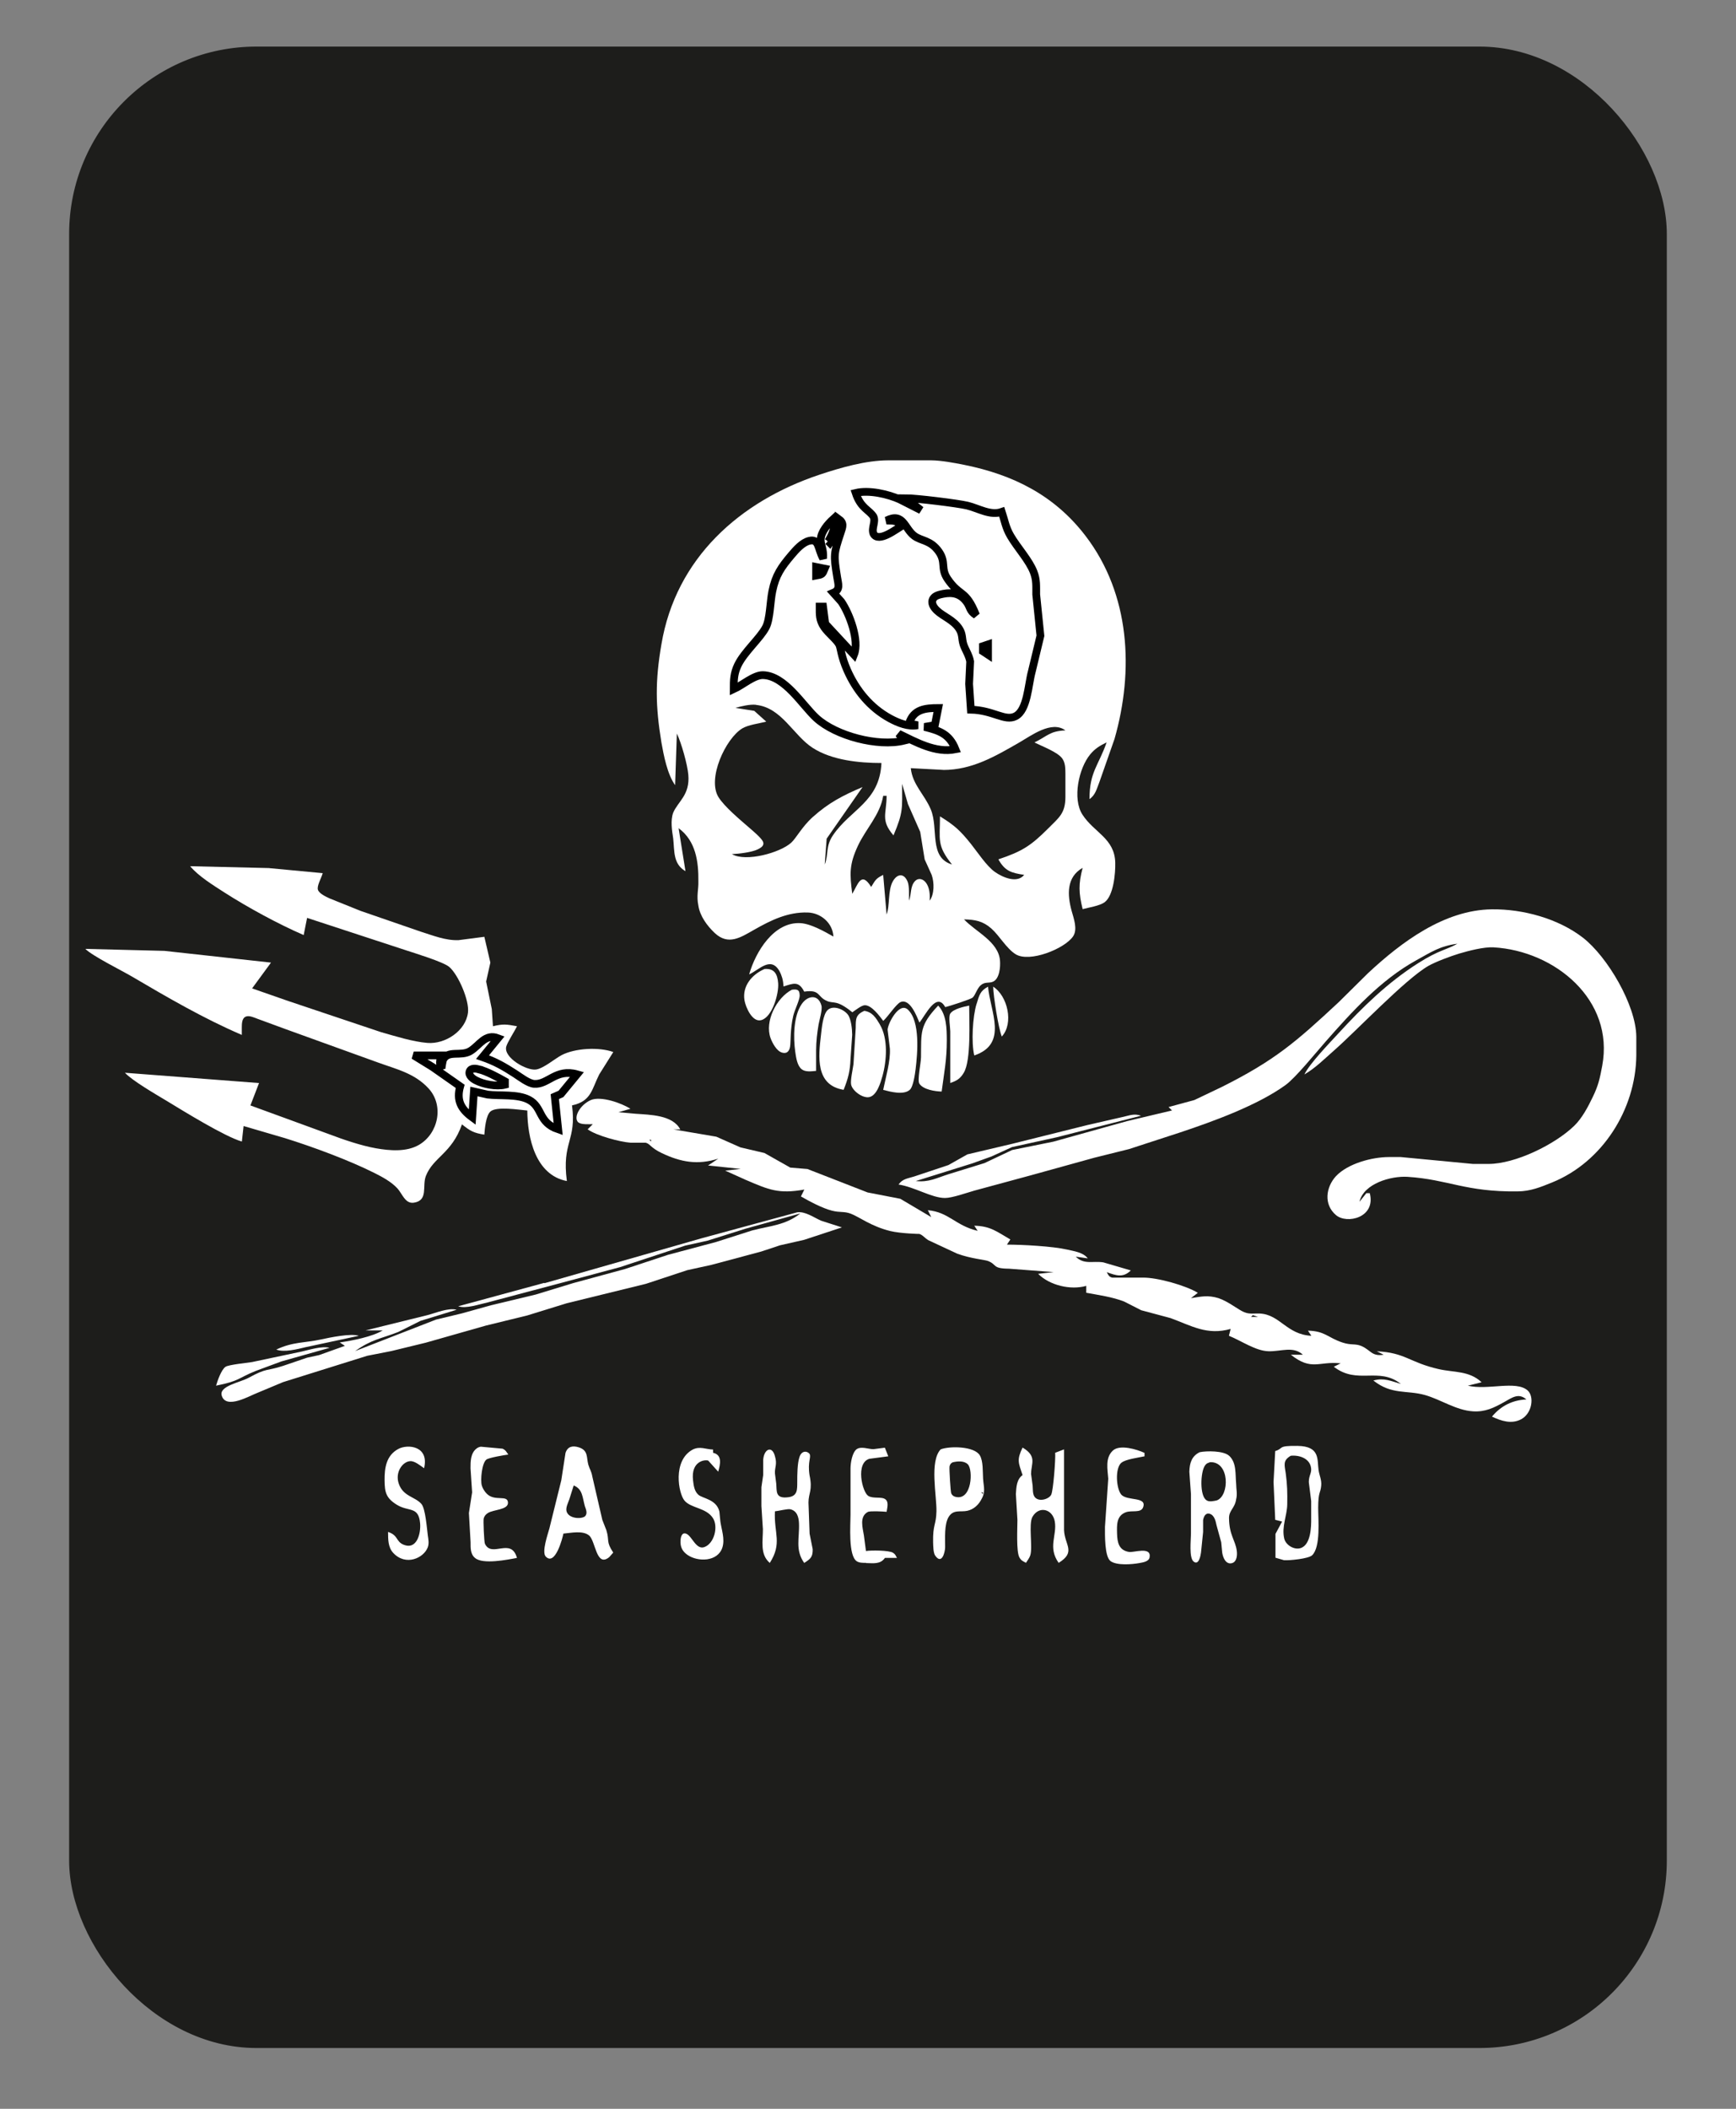 <?xml version="1.0" encoding="UTF-8"?>
<svg xmlns="http://www.w3.org/2000/svg" id="Calque_1" data-name="Calque 1" viewBox="0 0 280 340">
  <rect x="0" y="0" width="280" height="340" fill="#808080" stroke="none"/>
  <defs>
    <style>
      .cls-1 {
        stroke: #000;
        stroke-miterlimit: 3.25;
        stroke-width: 1.25px;
      }

      .cls-1, .cls-2 {
        fill: #fff;
      }

      .cls-3 {
        stroke: #1d1d1b;
        stroke-linecap: round;
        stroke-linejoin: round;
      }

      .cls-3, .cls-4 {
        fill: #1d1d1b;
      }
    </style>
  </defs>
  <rect class="cls-3" x="11.65" y="8.01" width="256.69" height="321.69" rx="29.72" ry="29.72"></rect>
  <g id="g3685">
    <g id="g3661">
      <path id="Auswahl_16" data-name="Auswahl#16" class="cls-2" d="M87.82,206.89l25.51-7.29,15.25-4.14c1.32-.18,2.69.85,3.88,1.36l3.33,1.07-6.1,2.01-3.88.88-3.05,1.01-8.04,2.15-3.88.85-6.66,2.2-12.76,3.13-6.38,1.97-6.66,1.63-9.71,2.76-5.55,1.35-3.88.76-13.59,4.25-4.16,1.74c-1.18.43-5.05,2.74-5.73.42-.45-1.54,2.92-2.09,4.34-2.86,3.04-1.66,2.78-1.02,5.55-1.92l3.88-1.32,1.94-.42,4.16-1.49-.83-.55c1.98-.28,5.27-.92,6.93-1.94h-2.77l9.98-2.46c1.34-.35,3.39-1.23,4.71-.87l-5.82,1.79-3.61,1.8c-2.78,1.09-4.29,1.18-6.93,3.07l13.03-5.07,4.16-1,4.71-1.31,7.21-1.73,6.1-1.86,8.32-2.26,6.93-2.29,7.76-2.07,5.82-1.86c2.85-.75,5.37-.83,7.76-2.74l-8.87,2.47-6.1,1.92-3.61.8-10.54,3.48-9.71,2.6-11.65,3.09c-1.34.29-3.42,1.04-4.71.61l13.87-3.77h0ZM51.77,215.96c1.41-.31,4.81-1.02,6.1-.59l-8.6,1.84c-1.31.32-3.45.87-4.71.38,2.7-1.28,4.61-1.06,7.21-1.63ZM36.37,220.37c.49-.34,3.5-.64,4.3-.77l8.04-1.7c1.22-.28,3.26-.92,4.44-.59l-7.76,2.19-4.16,1.54c-2.96,1.2-2.51,1.59-6.38,2.37.22-.78.85-2.58,1.52-3.04h0Z"></path>
      <path id="Auswahl_21" data-name="Auswahl#21" class="cls-2" d="M65.1,249.05c2.18.89,2.8-1.9,2.66-3.45-.26-2.83-1.83-1.78-3.79-3.01-1.72-1.08-1.92-2-1.94-3.92-.02-1.99.26-4.01,2.22-5.06,1.53-.82,5.01-.48,4.15,3.11-.6-.41-1.48-1.17-2.22-1.14-1.22.05-2.51,1.77-1.86,3.64.71,2.07,2.61,2.07,3.65,3.26.65.74.88,3.94,1.03,5.06.09.65.23,1.27,0,1.92-.65,1.75-3.56,3.09-5.58.91-.85-.92-.82-2.21-.83-3.38,1.7.57,1.21,1.53,2.52,2.07h0ZM76.61,251.18c-.75-.61-.71-1.63-.71-2.53l-.27-4.71.52-3.33-.26-3.88c0-1.08,0-2.41.94-3.16.24-.19.43-.27.72-.32l3.51.32c.51.23.63.53.92.95-.61.07-3.12.5-3.52.8-.75.56-1,3.33-.75,4.19.13.46.46.98.8,1.32,1.3,1.32,3.4.09,3.42,1.46.02,1.16-2.37,1.09-3.23,1.65-.35.22-.55.46-.68.85-.1.29.06,3.82.19,4.1,1.09,2.36,4.22-1.1,5.17,2.29-1.49.29-5.55,1.1-6.77,0h0ZM88.03,250.97c-.7-.71.33-3.61.58-4.54l1.92-7.76.68-4.42c.35-1.05,1.15-1.21,2.14-.9,1.58.5,1.21,1.66,1.55,2.83.24.81.46.9.65,1.94l1.6,6.93.65,1.66c.54,1.75-.1,1.79,1.11,3.61l-.64.73c-2.12,1.75-2.19-2.63-3.27-3.5-1.03-.83-2.93-.39-4.13-.29-.16.84-1.34,5.25-2.84,3.71h0ZM209.28,233.12c3.66.05,3.15,2.19,3.39,3.88.12.9.51,1.54.43,2.5-.11,1.3-.48.9-.49,3.61,0,1.92.42,6.29-.97,7.64-.58.57-3.66.86-4.54.8l-1.38-.4v-3.84l1.07-1.99-1.11-.28-.27-6.1.27-4.99c1.45-.42.22-.88,3.61-.83ZM114.22,235.49c-.48-.19-2.8.04-2.44,3.18.1.83.2,1.74.86,2.33.69.61,2.9.71,3.39,2.7l.16,1.62c.19,1.33.75,2.79.33,4.16-.72,2.33-3.96,2.4-5.66,1.2-.84-.6-1.15-1.3-1.1-2.31.03-.55.22-1.42.99-1.06.88.42,1.55,2.62,2.87,2.12,1.59-.59,2.25-3.28,1.38-4.65-1.08-1.71-3.52-1.58-4.59-2.83-.99-1.15-1.97-6.47,1.32-8.24,1.16-.58,2.09-.04,3.28,0v.52c1.52.34,1.17,1.87.83,3.05l-1.61-1.79h0ZM123.04,246.43l-.23-3.61v-3.05l.29-1.98v-2.46c.13-1.7,1.43-2.33,1.89-.55.4,1.33-.05,1.76,0,2.77l.21,1.66c.11,1.2-.21,2.49,2,2.18,1.46-.21,1.38-1.27,1.39-2.45,0-1.14,0-3.07.39-4.12.37-.98,1.22-.89,1.59-.42.31.57-.34,1.25,0,3.44.53,2.48-.17,2.86-.17,4.41l.18,5.02.5,2.5c.03,1.27-.36,1.58-1.37,2.22-1.49-2.11-.74-4.02-.84-6.38-.04-.97-.29-2.01-1.39-2.27-.44-.11-1.86.27-2.49.33-.18,3.56,1.21,5.13-.83,8.32-1.63-1.39-1.09-3.55-1.11-5.55ZM139.68,251.98c-.49,0-1.09.01-1.51-.27-1.38-.95-.99-5.85-.99-7.49v-7.49c.01-.85.25-2.51.99-3.08.74-.5,1.86-.01,2.69,0l1.86-.24.55,1.39-3.04.4c-2.28.66-1.16,5.37-.19,5.98.81.51,2.17.06,2.79.57.54.44.27,1.35.17,2-.65-.06-2.5-.16-2.99,0-1.48.75-.84,2.65-.67,3.82l.33,2.5c.81-.13,3.7-.13,4.36.28.41.26.42.45.64.83h-1.94c-.74,1.06-1.85.85-3.05.83h0ZM158.04,234.65c.56.95.45,2.66.52,3.74.1,1.5.48,2.14-.4,3.58-.49.8-1.19,1.39-2.12,1.61-1.11.25-2.24-.26-3.01.96-.77,1.19-.57,3.55-.59,4.95-.02.81-.54,2.84-1.6,1.32-.32-.45-.32-1.6-.34-2.16-.06-2.88.5-2.78.54-4.99.05-2.55-1.14-8.06.68-9.98,1.43-.56,5.43-.53,6.32.97h0ZM166.29,237.56l.26,1.94c.05.55-.02,1.35.31,1.82.64.92,2.32.4,2.69-.33.34-.68.72-5.79.64-6.76l1.43-.55v13.03c.11,2.43,1.98,3.5-.87,5.27-1.79-2.53-.24-4.41-.62-6.66-.35-2.03-2.54-2.6-3.6-.77-.67,1.16.07,4.97-.36,6.23-.14.42-.45.82-.69,1.19-.5-.27-.75-.33-1.06-.87-.53-.92-.32-4.8-.32-6.06l-.25-4.16c.07-1.11.13-2.39,1.08-3.05-.67-2.01-.96-2.44,0-4.44,2.37,1.4,1.39,2.57,1.38,4.16h0ZM180.88,235.82c-1.08.89-.85,4.25,0,5.19,1.01,1.02,4.15.26,3.49,2.02-.37.97-1.83.42-2.81.8-1.52.59-1.42,2.09-1.39,3.44.04,1.42.29,2.69,1.94,2.95.77.12,3.63-.93,3.31.87-.12.69-1.1.82-1.65.92-1.19.22-3.6.42-4.63-.3-1.01-.71-.92-4.34-.92-5.54l.53-7.76c-.1-1.49-.54-3.37.76-4.55,1.12-1.02,3.9-.17,5.09.39v.55c-.91.2-3.11.48-3.72,1.04h0ZM198.25,234.71c1.24,1.16.97,3,1.13,4.51,0,.83.22,1.66,0,2.5-.2,1.45-1.16,1.77-1.15,3.05.03,2.77,1.03,3.55,1.25,5.27.09.67.03,1.79-.8,1.99-1,.24-1.44-.96-1.55-1.71l-.16-1.66-.76-2.77c-.13-.65-.35-1.6-1.09-1.82-.69-.2-.96.45-1.07,1v1.93l-.34,3.33c-.07.48-.35,2.11-1.19,1.44-.77-.62-.43-3.49-.43-4.49v-6.38l-.26-3.61c.04-1.39.37-2.52,1.66-3.15,1.13-.24,3.88-.25,4.76.58h0ZM207.38,237.56c.25,1.85.27,3.14.24,4.99-.03,1.84-.93,3.57-.49,5.5.24,1.06,1.62,1.9,2.68,1.54,1.62-.56,1.69-3.41,1.67-4.81v-2.77l-.38-3.05c0-1.07.46-1.43.37-2.22-.17-1.61-1.91-2.17-3.28-2.03-1.33.77-1,1.5-.81,2.86h0ZM153.15,236.48c-.06.3.16,4.08.28,4.31.16.32.36.46.7.55,2.64.65,2.85-4.37,1.97-5.25-.61-.61-1.69-.5-2.45-.32-.11.1-.38.12-.51.71h0ZM194.35,236.29c-.73,1.01-.9,4.97.29,5.62.4.28,1.2.09,1.61,0,2.08-.73,2.12-6.32-1.09-6.16-.4.18-.51.12-.82.54h0ZM91.83,241.72c-.19.55-.6,1.33-.46,1.91.3,1.24,2.38,1.32,2.96.86.49-.43.19-1.13,0-1.66-.4-1.41-.34-2.75-1.8-3.33l-.7,2.22h0ZM158.26,240.61l.28.28v-.28h-.28Z"></path>
      <path id="Auswahl_13" data-name="Auswahl#13" class="cls-2" d="M192.64,177.36l4.44-2.12c8.53-4.27,11.97-7.26,18.86-13.68l4.71-4.66c5.38-5.01,12.28-10.19,19.97-10.29,5.01-.06,10.7,1.48,14.7,4.58,3.92,3.05,8.54,10.83,8.6,15.94v3.05c-.1,8.7-5.47,17.18-13.59,20.47-1.87.76-3.49,1.42-5.55,1.44-8.48.1-11.13-1.92-17.75-2.35-2.67-.17-7.09,1.08-7.76,4.02l1.11-1.39h.55c1.03,3.95-3.72,5.06-5.47,3.52-1.99-1.7-1.61-4.47,0-6.24,1.91-2.05,5.81-3.09,8.52-3.1h1.94l11.65,1.11h2.5c4.37,0,10.76-3.16,13.84-6.15,1.27-1.23,2.24-3.08,3-4.67.91-1.88,1.13-2.98,1.51-4.99,2-10.65-7.65-18.55-17.53-19.11-1.54-.09-4.04.56-5.55,1.01-1.33.4-3.83,1.33-4.99,2-3.76,2.19-11.5,10.39-15.25,13.68-1.54,1.35-2.94,2.77-4.71,3.8.82-1.74,4.09-5.1,5.52-6.66,3.86-4.2,7.93-8.17,12.78-11.25,3.49-2.22,4.59-2.14,6.38-3.17-2.88.4-4.19,1.33-6.66,2.69-5.73,3.16-10.34,8.26-14.62,13.12-1.55,1.76-4.81,5.8-6.46,6.99-4.51,3.26-11.61,5.84-16.92,7.61l-8.32,2.71-5.55,1.38-10.26,2.84-9.15,2.48c-1.23.35-3.55,1.18-4.71,1.18-2.15,0-4.88-1.77-7.49-2.17.63-.92,1.47-.97,2.5-1.29l5.55-1.85,3.05-1.72,7.21-1.7,12.2-3.04,5.55-1.27c1.13-.24,1.93-.63,3.05-.22l-13.59,3.47-7.21,1.58-3.33,1.52-3.05,1.1-9.15,2.86c2.13.23,3.33-.49,5.27-1.1l5.82-1.8,4.44-2.1,6.66-1.35,11.92-3.32,7.21-1.71-.55-.55,4.16-1.13h0Z"></path>
      <path id="Auswahl_12" data-name="Auswahl#12" class="cls-2" d="M93.3,180.99c-.91-.79.25-2.87,2-3.63,1.61-.69,4.97.49,6.38,1.41l-1.94.55,2.77.25c2.34.17,5.98.19,7.21,2.52h-1.11l6.93,1.18,3.88,1.72,3.88.91,4.16,2.35,2.77.23,9.71,3.78,5.27,1.02,4.99,2.95-.55-1.11c3.41.31,4.43,2.48,8.04,3.33l-.55-.83c2.62.06,3.62.95,5.82,2.22l-.55.83c2.5,0,7.34.26,9.71.8,1.15.27,2.58.44,3.33,1.42l-1.94-.28c1.34,1.33,2.69.66,4.44.92l4.44,1.3c-1.25,1.23-2.37.83-3.88.28.26.45.31.73.87.88h4.95c2.29-.04,6.92,1.26,8.87,2.45l-1.11.86c1.7-.26,2.71-.52,4.44,0,1.61.54,3.21,1.89,4.16,2.27.88.35,1.59.17,2.5.21,3.27.16,4.33,3.39,8.32,3.59l-.55-.83c2.78.07,3.19,1.13,5.55,1.91,1.43.48,2.05.14,3.05.56,1.55.66,1.67,1.73,3.61,1.41l-1.11-.55c4.62.21,5.21,1.78,9.98,2.87,2.5.57,4.91.23,6.93,2.12l-2.22.55c3.2.78,7.71-.88,9.62.75,1.13.97.77,3.71-1.03,4.67-1.57.83-3.23.26-4.7-.43,1.45-1.74,3.29-2.66,5.55-2.77-1.28-1.11-2.32-.28-3.61.44-1.65.92-3.04,1.6-4.99,1.48-2.75-.17-5.16-1.89-7.76-2.63-2.95-.83-5.35.01-8.32-2.34,1.71-.47,2.79.07,4.44.55-3.59-2.83-6.99.19-10.82-2.77l1.11-.55c-3.51-.39-4.67,1.29-8.04-1.39h1.94c-1.56-1.44-3.52-.5-5.55-.56-2.09-.06-4.31-1.66-6.38-2.49l.28-1.11c-3.81,1.08-6.31-.51-9.71-1.75l-4.71-1.26-2.77-1.41c-1.95-.75-4.06-1.03-6.1-1.41v-1.11c-2.53.72-5.9-.08-7.76-1.94l2.5-.28-7.21-.55c-2.73-.02-1.87-.65-3.37-1.24-.59-.22-2.72-.37-4.94-1.17l-4.66-2.17c-.67-.4-.94-.87-1.5-1.03.08.02-3.03-.06-4.66-.46-3.09-.75-5.08-2.32-6.38-2.8-1.12-.42-1.7-.14-3.05-.49-1.54-.39-3.6-1.49-4.99-2.29l.55-1.11c-4.15.74-5.68.05-9.43-1.55l-3.33-1.5,2.5-.28-5.27-.55,1.66-1.11c-3.3,1.07-6.06.58-9.15-.9-1.77-.85-1.82-1.45-2.55-1.66h-2.45c-1.79-.14-5.5-1.14-6.93-2.16l.83-.83c-.55,0-1.86.09-2.28-.27h0ZM104.73,183.76l.28.28v-.28h-.28ZM201.79,212.32h1.11l-.83-.28-.28.28Z"></path>
      <path id="Auswahl_11" data-name="Auswahl#11" class="cls-2" d="M43.45,139.97l8.6.81c-.21.78-1,2.09-.76,2.71.24.62,1.3,1.09,1.87,1.36l4.99,2.01,9.71,3.35c1.99.62,3.98,1.45,6.1,1.37l4.16-.54.97,4.16-.68,3.05.91,4.44.19,2.77c1.69-.41,2.21-.3,3.88,0-.41.85-1.59,2.63-1.75,3.33-.38,1.77,3.29,3.85,4.8,3.65,1.23-.17,3.02-1.73,4.16-2.33,2.16-1.12,6.02-1.33,8.32-.49l-2.27,3.61c-1.2,2.36-1.26,4.33-4.39,4.99.76,5.77-1.67,5.85-.83,12.2-5.08-.97-6.36-6.99-6.38-11.37-1.31-.11-4.98-.72-5.96.17-.72.65-.9,2.76-.97,3.72-1.7-.27-2.27-.58-3.61-1.66-1.64,4.7-4.63,5.28-5.82,8.32-.63,1.61.44,3.95-1.94,4.31-1.4.21-1.86-1.43-2.64-2.29-.99-1.08-2.44-1.86-3.74-2.51-4.07-2.05-10.04-4.25-14.42-5.61l-6.66-1.95-.28,2.5c-2.76-.79-9.48-4.95-12.2-6.6-1.69-1.02-5.44-3.18-6.66-4.49l21.63,1.66-1.39,3.61,12.76,4.66c2.26.86,5.12,1.83,7.49,2.25,2.21.39,4.91.62,6.93-.55,3.13-1.82,4.08-6.34,1.57-9.08-2.28-2.49-5.19-3.11-8.23-4.22l-14.7-5.31-4.71-1.73c-.5-.19-1.32-.57-1.86-.34-.67.29-.63,1.24-.64,1.84v1.11c-6.16-2.65-11.97-6.03-17.75-9.43-1.73-1.01-6.33-3.29-7.49-4.44l12.76.32,17.19,1.89-3.05,4.16,5.82,2.03,14.97,5.02c2.29.65,5.12,1.55,7.49,1.74,2.87.23,6.18-1.93,6.54-4.9.24-1.94-1.56-6.1-3.02-7.35-.97-.83-5.65-2.24-7.12-2.73l-15.81-5.18-.55,2.77c-4.02-1.73-9.07-4.48-12.76-6.85-1.79-1.15-4.2-2.63-5.55-4.25l12.76.3h0Z"></path>
      <path id="Auswahl_14" data-name="Auswahl#14" class="cls-1" d="M71.44,170.92c.81-1.71,2.89-.5,4.45-1.48,1.49-.93,2.37-2.84,4.44-2.05l-2.5,3.05c2.07.72,3.43,1.5,5.27,2.69.81.52,2.12,1.55,3.05,1.62,2.24.17,3.5-2.51,6.93-1.54l-2.6,3.16-1,.44.55,5.27c-3.28-1.12-2.45-3.56-4.73-4.76-1.81-.96-4.68-.6-6.64-.84l-2.22-.5-.28,4.16c-1.83-1.34-2.57-2.75-1.94-4.99l-4.44-3.11-3.05-1.88h4.44c-.23.88-.33,1.44.06,2.22-.04-.37.16-1.11.2-1.46h0ZM77.28,172.41c-.47-.12-1.33-.29-1.54.35-.21.64.52,1.17,1,1.42,1.25.66,3.34,1.04,4.7.71v-.55c-1.13-.64-2.92-1.61-4.16-1.92Z"></path>
      <path id="Auswahl_10" data-name="Auswahl#10" class="cls-2" d="M161.58,167.12c-.54-1.31-1.37-6.55-1.39-8.04,2.33,1.48,3.35,5.92,1.39,8.04Z"></path>
      <path id="Auswahl_9" data-name="Auswahl#9" class="cls-2" d="M157.52,161.85c.42-1.36.54-2.08,1.84-2.77.34,4.01,3.31,9.21-2.22,11.09-.5-2.08-.26-6.29.37-8.32h0Z"></path>
      <path id="Auswahl_8" data-name="Auswahl#8" class="cls-2" d="M153.27,166.29c-.01-.69-.31-2.39,0-2.87.49-.75,2.21-1.12,3.05-1.29,0,2.55.33,8.79-.86,10.81-.57.98-1.16,1.32-2.19,1.67v-8.32h0Z"></path>
      <path id="Auswahl_7" data-name="Auswahl#7" class="cls-2" d="M152.71,167.67c0,3.28-.42,5.18-.83,8.32-1.06-.03-2.97-.3-3.6-1.28-.35-.55.26-3.29.27-4.26.05-4.03-.26-5.11,2.77-8.32,1.35,1.42,1.38,3.68,1.39,5.55Z"></path>
      <path id="Auswahl_6" data-name="Auswahl#6" class="cls-2" d="M143.53,169.06l-.37-3.05c.08-1.1,1.89-4.51,3.27-3.23,2.03,1.89,1.55,7.11,1.25,9.6-.1.78-.37,2.84-.95,3.34-1.01.88-3.13.3-4.28,0,.4-1.99,1.2-4.64,1.08-6.66Z"></path>
      <path id="Auswahl_5" data-name="Auswahl#5" class="cls-2" d="M141.91,165.18c1.36,2.28,1.11,5.84.42,8.32-.3,1.06-.89,3.11-2.11,3.38-1.05.24-2.72-.98-2.94-2-.15-.68.28-2.52.38-3.32l.36-5.82c.01-1.43-.04-2.14,1.39-2.76,1.3.19,1.86,1.12,2.51,2.2Z"></path>
      <path id="Auswahl_4" data-name="Auswahl#4" class="cls-2" d="M132.42,166.84c.12-1.03.3-3.27,1.07-3.99.9-.85,2.6-.12,3.25.72.55.72.7,2.36.71,3.27l-.27,3.88c-.07,1.97-.39,3.18-1.11,4.99-4.58-.75-4.07-5.33-3.65-8.87Z"></path>
      <path id="Auswahl_3" data-name="Auswahl#3" class="cls-2" d="M129.32,172.41c-.75-.58-.92-1.92-1.05-2.8-.33-2.29-.32-5.79,1.06-7.76.95-1.36,2.65-1.6,3.16.28.18.66-.32,2.27-.46,3.04-.24,1.45-.39,2.69-.4,4.16v3.33c-.72.06-1.7.22-2.32-.26Z"></path>
      <path id="Auswahl_2" data-name="Auswahl#2" class="cls-2" d="M128.99,160.48c0,.74-.82,2.33-1.05,3.31-.51,2.17-.38,4.25-.51,4.97-.12.73-.53,1.2-1.33.94-.86-.28-1.51-1.52-1.81-2.31-1-2.71.97-6.55,3.44-7.82.76-.09,1.24-.07,1.25.9h0Z"></path>
      <path id="Auswahl_1" data-name="Auswahl#1" class="cls-2" d="M125.51,158.52c.13,1.68-.94,5.5-2.75,5.96-1.43.37-2.49-2.09-2.68-3.19-.39-2.31,1.21-4.19,3.24-5.06,1.58-.12,2.08.82,2.19,2.29h0Z"></path>
      <path id="Auswahl" class="cls-2" d="M106.68,119.7c-.97-5.89-1.02-9.9,0-15.81,2.32-13.87,12.6-23.06,25.51-27.36,3.46-1.15,7.44-2.3,11.09-2.31h6.93c1.63.02,3.66.4,5.27.72,7.95,1.6,14.61,4.92,19.62,11.48,7.19,9.41,7.81,21.7,4.66,32.72l-2.43,6.93c-.43,1.07-.64,2.12-1.61,2.77.01-4.42,1.45-5.37,2.77-9.15-1.08.53-1.88,1-2.66,1.95-1.84,2.23-2.89,7.14-1.25,9.69,1.88,2.92,5.2,3.82,5.3,7.76.04,1.7-.27,5.31-1.72,6.38-.8.58-2.54.84-3.54,1.11-.64-2.61-.69-4.05,0-6.66-2.64,1.5-2.48,4.36-1.78,6.93.34,1.23,1.01,2.99.23,4.13-1.37,2-7.02,4.26-9.26,2.87-1.47-.91-2.62-3-3.91-4.14-1.38-1.22-2.64-1.44-4.41-1.48,1.86,2,5.57,3.58,5.8,6.66.08,1.01-.07,2.93-1.14,3.39-.66.29-1.29-.05-2,.6-.57.52-.81,1.5-1.26,1.95-.27.27-3.89,1.44-4.44,1.54-1.41-2.57-3.21,1.37-4.16,2.5-.42-1.02-1.52-3.92-3.03-3.31-.69.28-2.01,2.31-2.8,3.04-.6-.79-1.94-2.64-3.05-2.52-.53.06-1.47.82-1.94,1.13-2.58-2.1-2.96-1.34-4.08-1.82-1.64-.7-1.03-1.89-3.68-1.51-.89-1.74-1.72-1.35-3.33-.83-.04-.49-.08-.91-.22-1.39-.1-.35-.27-.78-.45-1.1-1.4-2.43-3.23-.22-4.88.54,1.03-3.63,3.99-8.54,8.32-8.26,1.65.11,3.83,1.34,5.27,2.16-.11-2.18-2.02-3.82-4.16-3.88-3.18-.09-5.89,1.23-8.6,2.77-2.22,1.26-4.18,2.59-6.38.54-1.22-1.15-2.39-2.73-2.64-4.42-.33-1.59.04-2.58,0-3.88.04-3.23-.42-6.57-3.19-8.6l1.11,6.93c-2.01-1.17-1.76-3.2-1.98-5.27-.2-1.29-.46-2.92,0-4.16.78-1.83,2.72-2.85,2.44-6.1-.14-1.67-1.12-5.15-1.85-6.66l-.28,8.32c-1.26-1.75-1.84-4.8-2.22-6.93h0Z"></path>
      <path id="Auswahl_18" data-name="Auswahl#18" class="cls-4" d="M121.93,113.65c4.15.42,6.03,4.92,9.15,6.93,3.1,2,7.51,2.44,11.09,2.44-.29,6.26-4.98,7.45-7.82,11.65-1.23,1.81-.67,3.06-1.33,4.71l.31-4.16,5.79-8.32c-3.16,1.34-5.44,2.51-8.03,4.83-1.73,1.55-2.68,3.42-3.48,4.14-1.77,1.61-7.3,3.16-9.56,1.84,1.1-.05,3.18-.29,4.15-.76.51-.25,1.15-.61.85-1.27-.26-.59-1.7-1.79-2.23-2.25-1.45-1.26-3.94-3.33-4.92-4.88-1.89-2.99,1.13-9.48,3.82-11.11.96-.58,2.74-.8,3.87-1.09l-1.94-1.74-3.05-.48c1-.27,2.3-.6,3.33-.5h0Z"></path>
      <path id="Auswahl_15" data-name="Auswahl#15" class="cls-1" d="M133.57,87.25l.28.28c1.02-1.44,1.3-2.12,1.39-3.88.92.66.69,1.23.36,2.22-1.14,3.45-1.16,3.55-.57,7.21.17,1.08.55,2.01-.62,2.5l1.29,1.44c1.32,1.94,2.95,6.25,2.04,8.54l-4.63-4.99-.36-2.77h-.55c0,1.33-.06,2.16.73,3.33.69,1,2.06,2.03,2.45,2.85.25.55.28,1.85,1.27,4.08,1.44,3.27,3.74,6.07,6.92,7.79,1.32.71,2.94,1.37,4.44,1.08l-1.39-.28c.71-2.31,2.63-2.49,4.71-2.5l-.55,2.77-1.66.28c2.36.6,3.99,1.1,4.99,3.61-3.23.64-6.36-1.16-9.15-2.5l.83,1.11c-4.18,1.02-10.97-.76-14.13-3.65-2.24-2.05-5.06-6.84-8.61-6.92-1.43-.03-3.36,1.65-4.71,2.26,0-1.45.02-2.53.67-3.88,1.02-2.12,3.61-4.33,4.52-6.1.69-1.34.68-4.11,1.04-5.82.52-2.56,1.43-3.86,3.09-5.82.72-.85,1.74-2.03,2.88-2.3,1.58-.37,1.35,1.26,2.22,2.85.11-1.54-.42-2.16-.39-3.05.04-1.25,1.18-2.54,2.05-3.33.42,1.27-.17,2.52-.83,3.61h0ZM131.63,91.41v1.39c.98-.17,1.01-.19,1.39-1.11l-1.39-.28Z"></path>
      <path id="Auswahl_17" data-name="Auswahl#17" class="cls-1" d="M145.22,80.57l3.33,1.69-2.5-1.94c1.64,0,8.39.82,9.98,1.2,1.8.44,3.71,1.66,5.55,1.01.47,1.43.62,2.53,1.41,3.88,1.11,1.9,3,3.92,3.73,5.82.5,1.3.4,2.25.41,3.61l.68,6.66-1.4,5.82c-.57,2.07-.69,6.18-2.62,7.16-1.72.87-3.59-.98-7.2-1.06l-.28-4.16.17-3.61c-.18-1.03-.83-1.95-1.09-2.77-.29-.94-.09-1.58-.67-2.49-.91-1.43-2.59-1.99-3.61-2.96-.5-.48-1.02-1.21-.6-1.91.31-.52,1.1-.67,1.64-.78,1.5-.29,2.73-.02,3.7,1.24.73.95.45,1.47,1.57,2.19-1.65-4.17-2.6-2.91-4.58-5.82-1.19-1.75-.19-2.68-1.43-4.43-1.31-1.85-2.78-1.67-3.92-2.5-1.62-1.18-1.76-3.87-4.5-2.5,1.22.03,1.57-.02,2.5.83-.87.52-3.81,2.84-4.61,1.3-.36-.9.41-1.91,0-2.76-.7-1.12-2.04-1.31-2.87-3.81,2.15-.52,5.21.17,7.21,1.08h0ZM159.36,105.56l-.83-.55v-.83l.83-.28v1.66Z"></path>
      <path id="Auswahl_19" data-name="Auswahl#19" class="cls-4" d="M152.15,124.14c4.61,0,8.32-2.17,12.2-4.4,1.97-1.13,5.25-3.63,7.49-1.98-2.56.12-2.83.89-4.99,1.94,1.21.63,3.73,1.54,4.48,2.59.5.7.5,1.58.51,2.4v3.88c-.02,2.56-1.03,3.25-2.77,4.99-2.83,2.84-4.27,3.73-8.04,4.99,1.05,1.9,2.11,2.2,4.16,2.5-1.12,1.43-3.48.41-4.71-.46-1.35-.95-2.8-3.17-3.88-4.53-1.74-2.17-2.63-2.98-4.99-4.44,0,3.78-.55,4.66,1.94,7.76-3.78-1.13-2.13-5.78-3.42-8.87-1.01-2.43-2.95-3.97-3.23-6.66l5.27.28Z"></path>
      <path id="Auswahl_20" data-name="Auswahl#20" class="cls-4" d="M146.46,129.68l1.96,4.44.72,4.44,1.13,2.5c.43,1.23.45,3.1-.33,4.16.26-3.08-1.47-4.08-2.34-3.18-.82.84-.57,2.12-.99,3.18,0-.79.07-2.35-.21-3.04-.6-1.5-1.75-1.31-2.44,0-.76,1.45-.43,3.93-.96,5.26l-.55-6.38c-1.21.59-1.26.85-1.94,1.94-1.63-2.65-2.16-.33-3.05,1.11-.42-3.21-.5-4.73.92-7.76,1.27-2.72,3.59-5.01,4.07-8.04h.55c0,2.93-1.02,3.9,1.11,6.38,1.61-3.81,1.39-4.31,1.39-8.32l.96,3.33h0Z"></path>
    </g>
  </g>
</svg>
